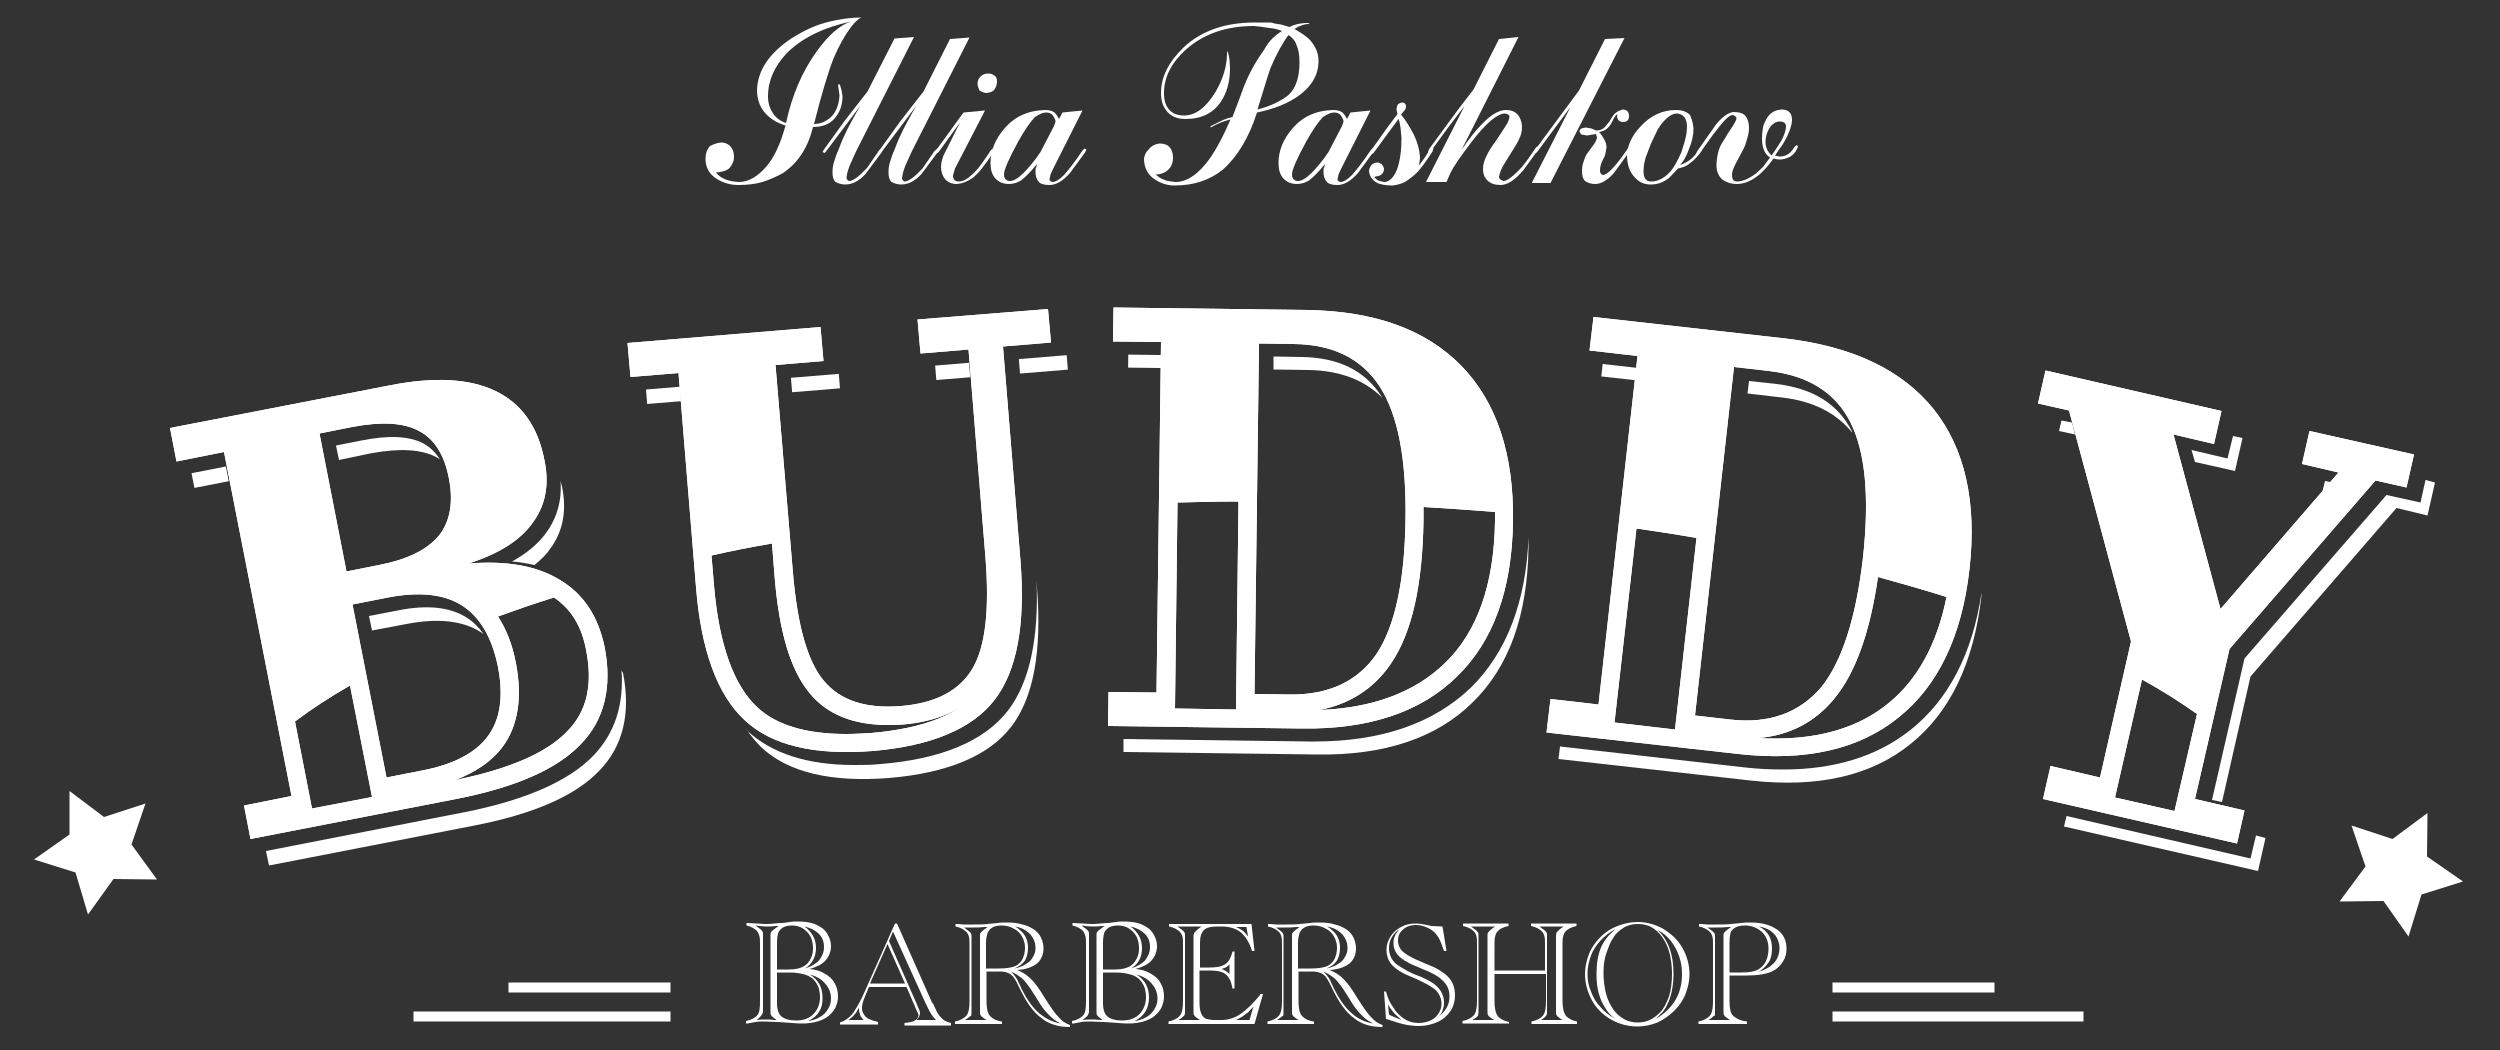 <?xml version="1.0" encoding="utf-8"?>
<!-- Generator: Adobe Illustrator 18.1.1, SVG Export Plug-In . SVG Version: 6.00 Build 0)  -->
<svg version="1.1" id="Слой_1" xmlns="http://www.w3.org/2000/svg" xmlns:xlink="http://www.w3.org/1999/xlink" x="0px" y="0px"
	 viewBox="0 0 500 210" enable-background="new 0 0 500 210" xml:space="preserve">
<rect x="0" y="0" width="500" height="210" fill="#333333" stroke="none"/>
<g>
	<g>
		<polygon fill="#FFFFFF" points="481.7,187.3 476.7,180.2 467.9,180.3 473.1,173.3 470.3,165.1 478.5,167.8 485.5,162.6 
			485.4,171.3 492.6,176.3 484.3,178.9 		"/>
		<polygon fill="#FFFFFF" points="17.6,182.9 22.7,175.8 31.4,175.9 26.3,168.9 29.1,160.7 20.8,163.4 13.9,158.2 13.9,166.9 
			6.8,171.9 15.1,174.5 		"/>
	</g>
	<g>
		<path fill="#FFFFFF" d="M149.5,204.7l-0.3,0v-0.5c1-0.2,1.8-0.6,2.3-1.2c0.4-0.5,0.5-1.4,0.5-2.8v-11c0-0.9,0-1.5-0.1-1.9
			c-0.1-0.4-0.3-0.8-0.5-1.1c-0.5-0.5-1.2-0.9-2.1-1.1v-0.5l0.2,0l1.8,0.1c0.6,0,1.2,0.1,1.8,0.1c0.4,0,1,0,1.8-0.1
			c0.9-0.1,1.4-0.1,1.6-0.1l1.5-0.2c0.5-0.1,1.1-0.1,1.6-0.1c1,0,1.9,0.1,2.7,0.3c0.8,0.2,1.5,0.6,2.1,1c0.6,0.4,1,1,1.3,1.6
			c0.3,0.6,0.5,1.3,0.5,2c0,1.1-0.4,2.1-1.1,2.9c-0.7,0.8-1.8,1.3-3.2,1.7c1.2,0.1,2.2,0.4,3,0.9c0.9,0.5,1.6,1.1,2,1.9
			c0.5,0.8,0.7,1.7,0.7,2.7c0,0.8-0.2,1.5-0.5,2.2c-0.3,0.6-0.8,1.2-1.4,1.7c-0.6,0.5-1.3,0.8-2.2,1.1c-0.8,0.2-1.8,0.4-2.8,0.4
			c-0.5,0-1.3,0-2.3-0.1c-1.4-0.1-2.5-0.2-3-0.2c-1,0-1.8-0.1-2.4-0.1c-0.7,0-1.3,0-1.9,0.1L149.5,204.7z M151.8,203.6l-0.5,0.4
			c0.7-0.1,1.4-0.1,1.9-0.1c0.4,0,1,0,1.8,0.1l0.3,0l-0.5-0.4c-0.3-0.2-0.5-0.4-0.6-0.6c-0.1-0.1-0.1-0.4-0.1-0.7v-0.5v-0.2
			c0,0,0,0,0-0.1v-13.7c0,0,0-0.1,0-0.1v-0.2v-0.5c0-0.2,0-0.4,0.1-0.5c0-0.1,0.1-0.2,0.2-0.3c0.1-0.1,0.2-0.2,0.5-0.4l0.8-0.6
			l-0.5,0c-0.7,0.1-1.3,0.1-2,0.1c-0.6,0-1.3-0.1-2.1-0.2l0.8,0.6c0.3,0.2,0.5,0.4,0.6,0.6c0.1,0.1,0.1,0.4,0.1,0.7v0.5v0.2v13.7
			v0.2v0.5c0,0.3,0,0.5-0.1,0.6C152.3,203.1,152.1,203.3,151.8,203.6z M155.4,188.6v5.3h2.4c1.4,0,2.5-0.3,3.2-0.8
			c0.5-0.3,0.9-0.9,1.2-1.5c0.3-0.6,0.4-1.3,0.4-2c0-0.9-0.2-1.6-0.5-2.3c-0.4-0.7-0.9-1.2-1.5-1.6c-0.6-0.4-1.4-0.6-2.2-0.6
			c-0.6,0-1.2,0.1-1.6,0.3c-0.5,0.2-0.8,0.6-1.1,1C155.5,187,155.4,187.7,155.4,188.6z M157.9,194.5h-2.5v6.1c0,1.3,0.3,2.2,0.9,2.7
			c0.6,0.5,1.6,0.8,2.9,0.8c1.6,0,2.8-0.5,3.6-1.4c0.8-0.9,1.2-2,1.2-3.3c0-0.6-0.1-1.1-0.2-1.6c-0.1-0.5-0.4-0.9-0.6-1.3
			c-0.3-0.4-0.6-0.8-1-1c-0.4-0.3-0.9-0.5-1.3-0.6C160.2,194.7,159.2,194.5,157.9,194.5z M161,193.7c1.2-0.4,2.1-0.9,2.8-1.6
			c0.6-0.8,1-1.6,1-2.7c0-1-0.3-1.9-1-2.6c-0.7-0.7-1.6-1.2-2.9-1.5c1.5,1.1,2.3,2.5,2.3,4.3C163.2,191.4,162.4,192.8,161,193.7z
			 M161.6,204.2c0.9-0.1,1.7-0.4,2.4-0.8c0.7-0.4,1.2-0.9,1.6-1.6c0.4-0.6,0.6-1.3,0.6-2.1c0-1.1-0.4-2.1-1.1-2.9
			c-0.7-0.9-1.7-1.5-3.1-1.9c1.7,1.1,2.5,2.6,2.5,4.6C164.6,201.7,163.6,203.3,161.6,204.2z"/>
		<path fill="#FFFFFF" d="M182.9,201.1l-1.6-3.7h-7.5l-0.8,1.9c-0.4,0.9-0.6,1.7-0.6,2.3c0,0.5,0.1,0.9,0.4,1.3
			c0.2,0.4,0.6,0.7,1,0.9c0.4,0.2,1,0.4,1.8,0.6v0.5h-7.6v-0.4c0.9-0.3,1.7-0.8,2.4-1.6c0.6-0.8,1.3-2,2.1-3.6l6.5-14.6h0.4l7,15.8
			c0,0,0.1,0.1,0.1,0.1c0,0.1,0.1,0.1,0.1,0.1c0,0,0,0.1,0.1,0.2l0.6,1.3c0.3,0.7,0.8,1.2,1.2,1.6c0.4,0.4,1,0.6,1.7,0.8v0.5h-9.3
			v-0.5c0.8-0.1,1.4-0.2,1.7-0.3c0.7-0.3,1.1-0.7,1.1-1.4C183.4,202.3,183.2,201.8,182.9,201.1z M169.7,204h3
			c-0.3-0.4-0.6-0.7-0.7-1.1c-0.1-0.3-0.2-0.7-0.2-1c0-0.2,0-0.3,0-0.4c-0.3,0.6-0.6,1.1-0.9,1.4C170.6,203.3,170.2,203.6,169.7,204
			z M174,196.7h7l-3.5-7.9L174,196.7z M178.6,186.3l-0.8,1.9l5.6,12.7l0.1,0.3c0.3,0.6,0.5,1.1,0.5,1.4c0,0.4-0.2,0.9-0.7,1.4h3.9
			c-0.4-0.4-0.8-0.9-1.1-1.4c-0.3-0.6-0.7-1.3-1.1-2.2L178.6,186.3z"/>
		<path fill="#FFFFFF" d="M199.8,194.3h-2.5v6c0,0.8,0.1,1.4,0.2,1.9c0.1,0.4,0.3,0.8,0.6,1.1c0.5,0.5,1.3,0.9,2.3,1v0.5H191v-0.5
			c1-0.2,1.8-0.6,2.3-1.2c0.4-0.5,0.6-1.4,0.6-2.8v-11c0-0.9,0-1.5-0.1-1.9c-0.1-0.4-0.3-0.8-0.5-1c-0.5-0.5-1.2-0.9-2.2-1.1v-0.5
			c0.1,0,0.2,0,0.4,0l1.3,0.1c0.5,0,1.1,0,1.8,0c1.1,0,2.1,0,2.9-0.1l2-0.2c0.6-0.1,1.3-0.1,1.9-0.1c1.1,0,2.2,0.1,3.1,0.4
			c0.9,0.2,1.7,0.6,2.3,1c0.6,0.4,1.1,1,1.4,1.6c0.3,0.7,0.5,1.4,0.5,2.1c0,1.3-0.4,2.3-1.3,3.1c-0.9,0.7-2.2,1.2-4,1.3
			c1.1,0.4,2,1,2.8,1.8c0.8,0.8,1.7,2,2.7,3.7c1.2,1.9,2.1,3.2,2.8,3.9c0.7,0.8,1.4,1.3,2.3,1.6v0.4c-1,0-1.9-0.1-2.7-0.3
			c-0.8-0.2-1.5-0.5-2.2-0.9c-0.9-0.6-1.8-1.3-2.6-2.3c-0.8-1-1.5-2.1-2.1-3.3l-0.8-1.6c-0.3-0.7-0.7-1.3-1-1.7
			c-0.3-0.3-0.6-0.6-1-0.7C201,194.3,200.4,194.3,199.8,194.3z M193.6,203.6L193,204h4.3l-0.6-0.4c-0.3-0.2-0.5-0.4-0.6-0.6
			c-0.1-0.1-0.1-0.4-0.1-0.7V202c0,0,0-0.1,0-0.2v-0.2v-13.7v-0.2c0-0.1,0-0.1,0-0.2v-0.3c0-0.3,0-0.5,0.1-0.6
			c0.1-0.1,0.2-0.3,0.5-0.5l0.1-0.1l0.8-0.6l-0.5,0c-0.9,0.1-1.7,0.1-2.4,0.1c-0.4,0-1,0-1.8,0l0.8,0.6c0.3,0.2,0.5,0.4,0.6,0.6
			c0.1,0.2,0.1,0.4,0.1,0.7c0,0.1,0,0.3,0,0.5v0.2v13.7v0.2c0,0.2,0,0.4,0,0.5c0,0.3,0,0.5-0.1,0.7
			C194.2,203.1,194,203.3,193.6,203.6z M197.2,188.6v5.1h2.6c1.5,0,2.6-0.2,3.3-0.5c0.6-0.3,1.1-0.8,1.4-1.4
			c0.3-0.6,0.5-1.4,0.5-2.2c0-0.9-0.2-1.6-0.6-2.3c-0.4-0.7-0.9-1.2-1.7-1.6c-0.7-0.4-1.5-0.6-2.4-0.6c-1.3,0-2.2,0.4-2.7,1.3
			C197.4,186.9,197.2,187.6,197.2,188.6z M212.1,204.7c-0.5-0.3-0.9-0.5-1.3-0.8c-0.4-0.3-0.7-0.6-1.1-1c-0.5-0.5-0.9-1-1.2-1.4
			c-0.3-0.4-0.8-1.2-1.4-2.2c-0.7-1.1-1.2-1.9-1.7-2.5c-0.5-0.7-1-1.2-1.5-1.5c-0.5-0.4-1.1-0.7-1.7-1c0.4,0.4,0.7,0.8,1,1.2
			c0.2,0.3,0.4,0.7,0.7,1.4c0.1,0.1,0.1,0.2,0.2,0.4c0.1,0.1,0.1,0.2,0.1,0.2c0,0.1,0.1,0.3,0.3,0.6c1,2,2.2,3.6,3.4,4.6
			C209.1,203.7,210.5,204.4,212.1,204.7z M202.9,193.7c0.7-0.1,1.3-0.4,1.8-0.6c0.5-0.3,1-0.6,1.3-0.9c0.4-0.4,0.6-0.8,0.8-1.2
			c0.2-0.4,0.3-0.9,0.3-1.4c0-1.1-0.4-2-1.1-2.8c-0.8-0.8-1.8-1.3-3-1.5c0.6,0.3,1,0.7,1.4,1.1c0.4,0.4,0.7,0.9,0.9,1.4
			c0.2,0.6,0.3,1.1,0.3,1.7c0,1.1-0.2,1.9-0.6,2.6C204.5,192.8,203.8,193.3,202.9,193.7z"/>
		<path fill="#FFFFFF" d="M214.7,204.7l-0.3,0v-0.5c1-0.2,1.8-0.6,2.3-1.2c0.4-0.5,0.5-1.4,0.5-2.8v-11c0-0.9,0-1.5-0.1-1.9
			c-0.1-0.4-0.3-0.8-0.5-1.1c-0.5-0.5-1.2-0.9-2.1-1.1v-0.5l0.2,0l1.8,0.1c0.6,0,1.2,0.1,1.8,0.1c0.4,0,1,0,1.8-0.1
			c0.9-0.1,1.4-0.1,1.6-0.1l1.5-0.2c0.5-0.1,1.1-0.1,1.6-0.1c1,0,1.9,0.1,2.7,0.3c0.8,0.2,1.5,0.6,2.1,1c0.6,0.4,1,1,1.3,1.6
			c0.3,0.6,0.5,1.3,0.5,2c0,1.1-0.4,2.1-1.1,2.9c-0.7,0.8-1.8,1.3-3.2,1.7c1.2,0.1,2.2,0.4,3,0.9c0.9,0.5,1.6,1.1,2,1.9
			c0.5,0.8,0.7,1.7,0.7,2.7c0,0.8-0.2,1.5-0.5,2.2c-0.3,0.6-0.8,1.2-1.4,1.7c-0.6,0.5-1.3,0.8-2.2,1.1c-0.8,0.2-1.8,0.4-2.8,0.4
			c-0.5,0-1.3,0-2.3-0.1c-1.4-0.1-2.5-0.2-3-0.2c-1,0-1.8-0.1-2.4-0.1c-0.7,0-1.3,0-1.9,0.1L214.7,204.7z M217,203.6l-0.5,0.4
			c0.7-0.1,1.4-0.1,1.9-0.1c0.4,0,1,0,1.8,0.1l0.3,0l-0.5-0.4c-0.3-0.2-0.5-0.4-0.6-0.6c-0.1-0.1-0.1-0.4-0.1-0.7v-0.5v-0.2
			c0,0,0,0,0-0.1v-13.7c0,0,0-0.1,0-0.1v-0.2v-0.5c0-0.2,0-0.4,0.1-0.5c0-0.1,0.1-0.2,0.2-0.3c0.1-0.1,0.2-0.2,0.5-0.4l0.8-0.6
			l-0.5,0c-0.7,0.1-1.3,0.1-2,0.1c-0.6,0-1.3-0.1-2.1-0.2l0.8,0.6c0.3,0.2,0.5,0.4,0.6,0.6c0.1,0.1,0.1,0.4,0.1,0.7v0.5v0.2v13.7
			v0.2v0.5c0,0.3,0,0.5-0.1,0.6C217.6,203.1,217.4,203.3,217,203.6z M220.6,188.6v5.3h2.4c1.4,0,2.5-0.3,3.2-0.8
			c0.5-0.3,0.9-0.9,1.2-1.5c0.3-0.6,0.4-1.3,0.4-2c0-0.9-0.2-1.6-0.5-2.3c-0.4-0.7-0.9-1.2-1.5-1.6c-0.6-0.4-1.4-0.6-2.2-0.6
			c-0.6,0-1.2,0.1-1.6,0.3c-0.5,0.2-0.8,0.6-1.1,1C220.7,187,220.6,187.7,220.6,188.6z M223.1,194.5h-2.5v6.1c0,1.3,0.3,2.2,0.9,2.7
			c0.6,0.5,1.6,0.8,2.9,0.8c1.6,0,2.8-0.5,3.6-1.4c0.8-0.9,1.2-2,1.2-3.3c0-0.6-0.1-1.1-0.2-1.6c-0.1-0.5-0.4-0.9-0.6-1.3
			c-0.3-0.4-0.6-0.8-1-1c-0.4-0.3-0.9-0.5-1.3-0.6C225.4,194.7,224.4,194.5,223.1,194.5z M226.2,193.7c1.2-0.4,2.1-0.9,2.8-1.6
			c0.6-0.8,1-1.6,1-2.7c0-1-0.3-1.9-1-2.6c-0.7-0.7-1.6-1.2-2.9-1.5c1.5,1.1,2.3,2.5,2.3,4.3C228.4,191.4,227.7,192.8,226.2,193.7z
			 M226.9,204.2c0.9-0.1,1.7-0.4,2.4-0.8c0.7-0.4,1.2-0.9,1.6-1.6c0.4-0.6,0.6-1.3,0.6-2.1c0-1.1-0.4-2.1-1.1-2.9
			c-0.7-0.9-1.7-1.5-3.1-1.9c1.7,1.1,2.5,2.6,2.5,4.6C229.8,201.7,228.8,203.3,226.9,204.2z"/>
		<path fill="#FFFFFF" d="M233.7,184.8h16.6l0.6,5.4h-0.5c-0.5-1.7-1.3-2.9-2.2-3.7c-1-0.8-2.3-1.2-3.9-1.2h-0.8
			c-1.3,0-2.2,0.2-2.7,0.7c-0.5,0.5-0.8,1.3-0.8,2.5v5h1.9c1.5,0,2.5-0.2,3.2-0.7c0.7-0.5,1.1-1.3,1.4-2.5h0.4v7.4h-0.4
			c-0.2-1-0.4-1.7-0.8-2.2c-0.3-0.5-0.8-0.9-1.4-1.1c-0.6-0.2-1.4-0.3-2.4-0.3h-2v6.3c0,1,0.1,1.7,0.3,2.2c0.2,0.5,0.5,0.9,0.9,1.1
			c0.5,0.2,1.1,0.3,1.9,0.3h1.3c1.3,0,2.6-0.4,3.8-1.2c1.3-0.9,2.6-2.2,3.9-3.8l0.1-0.2h0.5l-1.7,6h-17.2v-0.5
			c1-0.2,1.8-0.6,2.3-1.2c0.4-0.5,0.6-1.4,0.6-2.8v-11c0-0.9,0-1.5-0.1-1.9c-0.1-0.4-0.3-0.8-0.5-1c-0.5-0.5-1.2-0.9-2.2-1.1V184.8z
			 M236.3,203.6l-0.6,0.4h4.3l-0.6-0.4c-0.3-0.2-0.5-0.4-0.6-0.6c-0.1-0.1-0.1-0.4-0.1-0.7V202c0,0,0-0.1,0-0.2v-0.2v-13.7v-0.2
			c0-0.1,0-0.1,0-0.2v-0.3c0-0.3,0.1-0.5,0.2-0.7c0.1-0.1,0.3-0.3,0.6-0.6l0.8-0.6h-4.8l0.8,0.6c0.3,0.2,0.5,0.4,0.6,0.6
			c0.1,0.1,0.1,0.4,0.1,0.7c0,0.1,0,0.3,0,0.5v0.2v13.7v0.2c0,0.2,0,0.4,0,0.5c0,0.3,0,0.5-0.1,0.7
			C236.9,203.1,236.7,203.3,236.3,203.6z M245.9,194.8v-1.9c-0.3,0.3-0.5,0.4-0.6,0.5c-0.1,0.1-0.5,0.2-1,0.4
			C244.9,194,245.4,194.3,245.9,194.8z M249.6,187.3l-0.3-1.9h-2.1c0.5,0.2,1,0.5,1.3,0.7C248.8,186.3,249.1,186.7,249.6,187.3z
			 M247.2,204h2.7l0.8-2.7c-0.3,0.4-0.7,0.7-1,1.1c-0.4,0.3-0.8,0.6-1.2,0.9C248,203.6,247.6,203.8,247.2,204z"/>
		<path fill="#FFFFFF" d="M262.2,194.3h-2.5v6c0,0.8,0.1,1.4,0.2,1.9c0.1,0.4,0.3,0.8,0.6,1.1c0.5,0.5,1.3,0.9,2.3,1v0.5h-9.3v-0.5
			c1-0.2,1.8-0.6,2.3-1.2c0.4-0.5,0.6-1.4,0.6-2.8v-11c0-0.9,0-1.5-0.1-1.9c-0.1-0.4-0.3-0.8-0.5-1c-0.5-0.5-1.2-0.9-2.2-1.1v-0.5
			c0.1,0,0.2,0,0.4,0l1.3,0.1c0.5,0,1.1,0,1.8,0c1.1,0,2.1,0,2.9-0.1l2-0.2c0.6-0.1,1.3-0.1,1.9-0.1c1.1,0,2.2,0.1,3.1,0.4
			c0.9,0.2,1.7,0.6,2.3,1c0.6,0.4,1.1,1,1.4,1.6c0.3,0.7,0.5,1.4,0.5,2.1c0,1.3-0.4,2.3-1.3,3.1c-0.9,0.7-2.2,1.2-4,1.3
			c1.1,0.4,2,1,2.8,1.8c0.8,0.8,1.7,2,2.7,3.7c1.2,1.9,2.1,3.2,2.8,3.9c0.7,0.8,1.4,1.3,2.3,1.6v0.4c-1,0-1.9-0.1-2.7-0.3
			c-0.8-0.2-1.5-0.5-2.2-0.9c-0.9-0.6-1.8-1.3-2.6-2.3c-0.8-1-1.5-2.1-2.1-3.3l-0.8-1.6c-0.3-0.7-0.7-1.3-1-1.7
			c-0.3-0.3-0.6-0.6-1-0.7C263.4,194.3,262.9,194.3,262.2,194.3z M256,203.6l-0.6,0.4h4.3l-0.6-0.4c-0.3-0.2-0.5-0.4-0.6-0.6
			c-0.1-0.1-0.1-0.4-0.1-0.7V202c0,0,0-0.1,0-0.2v-0.2v-13.7v-0.2c0-0.1,0-0.1,0-0.2v-0.3c0-0.3,0-0.5,0.1-0.6
			c0.1-0.1,0.2-0.3,0.5-0.5l0.1-0.1l0.8-0.6l-0.5,0c-0.9,0.1-1.7,0.1-2.4,0.1c-0.4,0-1,0-1.8,0l0.8,0.6c0.3,0.2,0.5,0.4,0.6,0.6
			c0.1,0.2,0.1,0.4,0.1,0.7c0,0.1,0,0.3,0,0.5v0.2v13.7v0.2c0,0.2,0,0.4,0,0.5c0,0.3,0,0.5-0.1,0.7
			C256.6,203.1,256.4,203.3,256,203.6z M259.6,188.6v5.1h2.6c1.5,0,2.6-0.2,3.3-0.5c0.6-0.3,1.1-0.8,1.4-1.4
			c0.3-0.6,0.5-1.4,0.5-2.2c0-0.9-0.2-1.6-0.6-2.3c-0.4-0.7-0.9-1.2-1.7-1.6c-0.7-0.4-1.5-0.6-2.4-0.6c-1.3,0-2.2,0.4-2.7,1.3
			C259.8,186.9,259.6,187.6,259.6,188.6z M274.6,204.7c-0.5-0.3-0.9-0.5-1.3-0.8c-0.4-0.3-0.7-0.6-1.1-1c-0.5-0.5-0.9-1-1.2-1.4
			c-0.3-0.4-0.8-1.2-1.4-2.2c-0.7-1.1-1.2-1.9-1.7-2.5c-0.5-0.7-1-1.2-1.5-1.5c-0.5-0.4-1.1-0.7-1.7-1c0.4,0.4,0.7,0.8,1,1.2
			c0.2,0.3,0.4,0.7,0.7,1.4c0.1,0.1,0.1,0.2,0.2,0.4c0.1,0.1,0.1,0.2,0.1,0.2c0,0.1,0.1,0.3,0.3,0.6c1,2,2.2,3.6,3.4,4.6
			C271.5,203.7,272.9,204.4,274.6,204.7z M265.3,193.7c0.7-0.1,1.3-0.4,1.8-0.6c0.5-0.3,1-0.6,1.3-0.9c0.4-0.4,0.6-0.8,0.8-1.2
			c0.2-0.4,0.3-0.9,0.3-1.4c0-1.1-0.4-2-1.1-2.8c-0.8-0.8-1.8-1.3-3-1.5c0.6,0.3,1,0.7,1.4,1.1c0.4,0.4,0.7,0.9,0.9,1.4
			c0.2,0.6,0.3,1.1,0.3,1.7c0,1.1-0.2,1.9-0.6,2.6C266.9,192.8,266.3,193.3,265.3,193.7z"/>
		<path fill="#FFFFFF" d="M288.4,185.3h0.1l0.8,4.9h-0.5c-0.3-0.8-0.5-1.5-0.8-2.1c-0.2-0.5-0.5-0.9-0.8-1.3c-0.5-0.6-1.1-1-1.8-1.3
			c-0.7-0.3-1.4-0.5-2.2-0.5c-1.1,0-1.9,0.3-2.6,0.9c-0.7,0.6-1,1.3-1,2.2c0,1,0.4,1.8,1.3,2.5c0.4,0.3,0.9,0.6,1.5,0.9
			c0.5,0.3,1.3,0.6,2.4,1.1c0.9,0.4,1.5,0.6,1.9,0.8c0.5,0.2,0.9,0.5,1.3,0.7c0.3,0.2,0.6,0.4,1,0.7c1.4,1.1,2,2.5,2,4.3
			c0,1.1-0.3,2.2-0.9,3.1c-0.6,0.9-1.5,1.7-2.6,2.2c-1.1,0.5-2.4,0.8-3.7,0.8c-0.9,0-2-0.1-3.3-0.4c-0.8-0.2-1.7-0.5-2.9-0.9
			l-0.4-0.1l-0.4-5.5h0.4c0.2,0.6,0.3,1.1,0.5,1.5c0.2,0.4,0.4,0.9,0.7,1.3c0.3,0.4,0.5,0.8,0.8,1.2c1.3,1.5,2.7,2.3,4.5,2.3
			c0.9,0,1.7-0.2,2.4-0.5c0.7-0.3,1.2-0.8,1.6-1.4c0.4-0.6,0.6-1.2,0.6-2c0-0.7-0.2-1.3-0.5-1.8c-0.3-0.6-0.8-1.1-1.5-1.5
			c-0.7-0.5-1.6-0.9-2.8-1.5c-1.7-0.7-2.8-1.2-3.1-1.4c-0.7-0.4-1.3-0.8-1.8-1.3c-0.5-0.5-0.8-1-1-1.5c-0.2-0.6-0.3-1.1-0.3-1.8
			c0-1,0.3-1.8,0.8-2.6c0.5-0.8,1.2-1.4,2.1-1.9c0.9-0.5,1.9-0.7,2.9-0.7c0.7,0,1.4,0.1,2.3,0.3l0.9,0.2
			C287,185.2,287.7,185.3,288.4,185.3z M277.6,200.9l0.2,2c0.7,0.4,1.5,0.7,2.5,1.1c-0.6-0.5-1.1-1-1.5-1.4
			C278.4,202.1,278,201.6,277.6,200.9z M287.5,203.5c1.6-1.2,2.4-2.5,2.4-4.2c0-0.6-0.1-1.3-0.4-1.9c-0.3-0.6-0.7-1.1-1.2-1.5
			c-0.7-0.7-2-1.4-3.8-2.1c-1.4-0.6-2.4-1-2.9-1.3c-0.4-0.2-0.9-0.5-1.4-0.9c-1-0.8-1.5-1.8-1.5-2.9c0-0.3,0-0.7,0.1-1
			c0.1-0.3,0.2-0.6,0.3-0.8c0.2-0.3,0.4-0.6,0.8-1.1c-1.4,1-2.1,2.3-2.1,3.8c0,1.4,0.6,2.6,1.7,3.4c0.6,0.4,1.3,0.8,2,1.2
			c0.1,0.1,0.3,0.1,0.6,0.3c0.2,0.1,0.8,0.4,1.7,0.7c1.7,0.7,2.9,1.4,3.5,2c1,0.9,1.5,2.1,1.5,3.3c0,0.6-0.1,1.2-0.3,1.6
			C288.4,202.6,288,203.1,287.5,203.5z"/>
		<path fill="#FFFFFF" d="M301.6,204.7h-9.1v-0.5c1-0.2,1.8-0.6,2.3-1.2c0.4-0.5,0.6-1.4,0.6-2.8v-11c0-0.9,0-1.5-0.1-1.9
			c-0.1-0.4-0.3-0.8-0.5-1c-0.5-0.5-1.2-0.9-2.2-1.1v-0.5h9.1v0.5c-1.1,0.2-1.8,0.6-2.3,1.2c-0.2,0.3-0.3,0.6-0.4,1
			c-0.1,0.4-0.1,1-0.1,1.8v4.9H309v-4.9c0-0.9,0-1.5-0.1-1.9c-0.1-0.4-0.3-0.8-0.5-1c-0.5-0.5-1.2-0.9-2.2-1.1v-0.5h9.1v0.5
			c-1,0.2-1.8,0.6-2.3,1.2c-0.2,0.3-0.3,0.6-0.4,1c-0.1,0.4-0.1,1-0.1,1.8v11c0,0.8,0.1,1.4,0.2,1.9c0.1,0.4,0.3,0.8,0.5,1.1
			c0.5,0.5,1.2,0.9,2.2,1.1v0.5h-9.1v-0.5c1-0.2,1.8-0.6,2.3-1.2c0.4-0.5,0.6-1.4,0.6-2.8v-5.5h-10.3v5.5c0,0.8,0.1,1.4,0.2,1.9
			c0.1,0.4,0.3,0.8,0.5,1.1c0.5,0.5,1.2,0.9,2.2,1.1V204.7z M295.1,203.6l-0.6,0.4h4.3l-0.6-0.4c-0.3-0.2-0.5-0.4-0.6-0.6
			c-0.1-0.1-0.1-0.4-0.1-0.7V202c0,0,0-0.1,0-0.2v-0.2v-13.7v-0.2c0-0.1,0-0.1,0-0.2v-0.3c0-0.3,0-0.5,0.1-0.7
			c0.1-0.1,0.3-0.3,0.6-0.6l0.8-0.6h-4.8l0.8,0.6c0.3,0.2,0.5,0.4,0.6,0.6c0.1,0.1,0.1,0.4,0.1,0.7c0,0.1,0,0.3,0,0.5v0.2v13.7v0.2
			c0,0.2,0,0.4,0,0.5c0,0.3,0,0.5-0.1,0.7C295.7,203.1,295.5,203.3,295.1,203.6z M308.8,203.6l-0.6,0.4h4.3l-0.6-0.4
			c-0.3-0.2-0.5-0.4-0.6-0.6c-0.1-0.1-0.1-0.4-0.1-0.7c0-0.3,0-0.5,0-0.5v-0.2v-13.7v-0.2c0,0,0-0.2,0-0.5c0-0.3,0.1-0.5,0.1-0.7
			c0.1-0.1,0.3-0.3,0.6-0.6l0.8-0.6h-4.8l0.8,0.6c0.3,0.2,0.5,0.4,0.6,0.6c0.1,0.1,0.1,0.4,0.1,0.7c0,0.1,0,0.3,0,0.5v0.2v13.7v0.2
			c0,0.2,0,0.4,0,0.5c0,0.3,0,0.5-0.1,0.7C309.3,203.1,309.1,203.3,308.8,203.6z"/>
		<path fill="#FFFFFF" d="M317,194.8c0-1.4,0.3-2.7,0.8-4c0.5-1.3,1.3-2.4,2.3-3.4c1-1,2.1-1.7,3.4-2.2c1.3-0.5,2.6-0.8,4-0.8
			c1.9,0,3.6,0.5,5.2,1.4c1.6,1,2.9,2.2,3.8,3.8c0.9,1.6,1.4,3.4,1.4,5.2c0,1.4-0.3,2.7-0.8,4c-0.5,1.3-1.3,2.4-2.3,3.4
			c-1,1-2.1,1.7-3.3,2.3c-1.3,0.5-2.6,0.8-4,0.8c-1.9,0-3.7-0.5-5.3-1.4c-1.6-0.9-2.9-2.2-3.8-3.8C317.5,198.4,317,196.7,317,194.8z
			 M323.1,203.8c-0.9-0.6-1.6-1.4-2.1-2.3c-0.6-0.9-1-1.9-1.3-3c-0.3-1.2-0.4-2.4-0.4-3.8c0-2,0.3-3.8,0.9-5.2
			c0.6-1.4,1.6-2.6,2.9-3.7c-1.2,0.6-2.1,1.4-3,2.3c-0.8,0.9-1.5,1.9-1.9,3c-0.4,1.1-0.7,2.3-0.7,3.6c0,1.3,0.2,2.5,0.7,3.6
			c0.4,1.1,1,2.2,1.9,3.1C320.9,202.4,321.9,203.1,323.1,203.8z M320.7,194.7c0,1.4,0.2,2.8,0.5,4c0.3,1.2,0.8,2.2,1.4,3.1
			c0.6,0.9,1.3,1.5,2.2,2c0.8,0.5,1.8,0.7,2.8,0.7c1.7,0,3.1-0.7,4.4-2c0.8-0.8,1.3-1.9,1.8-3.2c0.4-1.3,0.6-2.9,0.6-4.6
			c0-1.5-0.2-2.8-0.5-4.1c-0.3-1.2-0.8-2.2-1.4-3.1c-0.6-0.9-1.3-1.5-2.1-2c-0.8-0.5-1.8-0.7-2.8-0.7c-1,0-2,0.2-2.8,0.7
			c-0.8,0.5-1.6,1.1-2.1,2c-0.6,0.8-1,1.9-1.4,3.1C320.8,191.9,320.7,193.2,320.7,194.7z M331.1,203.8c3.6-2.1,5.3-5.1,5.3-9
			c0-1.3-0.2-2.5-0.6-3.6c-0.4-1.1-0.9-2.1-1.7-3.1c-0.7-0.9-1.6-1.6-2.6-2.1c2.1,1.9,3.2,4.8,3.2,8.7c0,1.2-0.1,2.3-0.3,3.3
			c-0.2,1.1-0.5,2-0.9,2.8c-0.2,0.5-0.4,0.8-0.6,1.1c-0.2,0.3-0.5,0.7-0.8,0.9C331.9,203.1,331.5,203.4,331.1,203.8z"/>
		<path fill="#FFFFFF" d="M348.6,195.1h-2.7v5.2c0,0.9,0.1,1.5,0.2,1.9c0.1,0.4,0.3,0.8,0.7,1.1c0.6,0.5,1.5,0.9,2.6,1v0.5h-9.7
			v-0.5c1-0.2,1.8-0.6,2.3-1.2c0.4-0.5,0.6-1.4,0.6-2.8v-11c0-0.9,0-1.5-0.1-1.9c-0.1-0.4-0.3-0.8-0.5-1c-0.5-0.5-1.2-0.9-2.2-1.1
			v-0.5c0.1,0,0.2,0,0.4,0l1.3,0.1c0.5,0,1.1,0,1.8,0c1.1,0,2.1,0,2.9-0.1l2-0.2c0.7-0.1,1.3-0.1,1.9-0.1c2.3,0,4,0.5,5.3,1.4
			c1.3,0.9,1.9,2.2,1.9,3.8c0,1-0.2,1.8-0.7,2.6c-0.5,0.8-1.1,1.4-2,1.9c-1.2,0.6-3,0.9-5.3,0.9H348.6z M342.3,203.6l-0.6,0.4h4.3
			l-0.6-0.4c-0.3-0.2-0.5-0.4-0.6-0.6c-0.1-0.1-0.1-0.4-0.1-0.7V202c0,0,0-0.1,0-0.2v-0.2v-13.7v-0.2c0-0.1,0-0.1,0-0.2v-0.3
			c0-0.3,0-0.5,0.1-0.6c0.1-0.1,0.2-0.3,0.5-0.5l0.1-0.1l0.8-0.6l-0.5,0c-0.9,0.1-1.7,0.1-2.4,0.1c-0.4,0-1,0-1.8,0l0.8,0.6
			c0.3,0.2,0.5,0.4,0.6,0.6c0.1,0.2,0.1,0.4,0.1,0.7c0,0.1,0,0.3,0,0.5v0.2v13.7v0.2c0,0.2,0,0.4,0,0.5c0,0.3,0,0.5-0.1,0.7
			C342.8,203.1,342.6,203.3,342.3,203.6z M345.9,188.6v5.9h2.4c1.6,0,2.7-0.2,3.5-0.7c0.6-0.4,1.1-0.9,1.4-1.6
			c0.3-0.7,0.5-1.5,0.5-2.4c0-1.4-0.4-2.5-1.3-3.4c-0.9-0.8-2-1.3-3.4-1.3c-0.7,0-1.3,0.1-1.7,0.3c-0.5,0.2-0.8,0.5-1.1,0.9
			C346,186.9,345.9,187.6,345.9,188.6z M351.6,194.4c1.4-0.4,2.4-1,3.2-1.8c0.7-0.8,1.1-1.8,1.1-3c0-0.7-0.2-1.4-0.5-2
			c-0.3-0.6-0.8-1.1-1.4-1.5c-0.7-0.4-1.4-0.7-2.2-0.8c1.8,0.9,2.6,2.4,2.6,4.4c0,1.1-0.2,2.1-0.7,2.8S352.5,194,351.6,194.4z"/>
	</g>
	<rect x="101.7" y="196.5" fill="#FFFFFF" width="32.4" height="2"/>
	<rect x="82.7" y="202.3" fill="#FFFFFF" width="51.4" height="2"/>
	<g>
		<path fill="#FFFFFF" d="M144.2,28.5c0.7,0,1.3,0.2,1.8,0.7c0.5,0.5,0.8,1.2,0.8,2.1c0,0.9-0.3,1.6-0.9,2.3
			c-0.5,0.5-1.4,0.8-2.7,0.9c0.9,1.2,2.5,1.8,4.6,1.9c1.8,0,3.6-1,5.3-2.9c1.7-1.9,3-4.7,4-8.4c-1.6-0.5-2.8-1.2-3.8-2.2
			c-1.2-1.2-1.8-2.7-1.9-4.6c0-4,2.3-7.6,7-10.7c1.5-0.9,2.9-1.7,4.4-2.3c1.5-0.6,3-1,4.6-1.3c1.6-0.3,3.2-0.5,4.9-0.5
			c-0.6,0.2-1.3,0.9-2.1,1.9c-1.2,1.6-2.4,3.7-3.5,6.3c-1.1,2.8-2.4,7.2-3.9,13.1c1.3,0,2.5-0.5,3.6-1.6c0.9-1,1.4-2.4,1.5-4.1
			l-0.2-1.5l-0.1-0.4l0.1-0.3l0.1-0.1L168,17l0.3,1l0.2,1.2c0,1.6-0.4,2.9-1.2,4c-1,1.5-2.6,2.2-4.7,2.2c-1,4.1-3,7.2-6,9.2
			c-1.2,0.7-2.6,1.3-4.1,1.8c-1.4,0.4-3,0.6-4.8,0.6c-1.6,0-3-0.4-4.3-1.2c-1.5-0.9-2.3-2.3-2.3-4c0-1.1,0.3-1.9,0.9-2.6
			C142.6,28.9,143.3,28.6,144.2,28.5z M153.6,19.3c0,1.4,0.4,2.6,1.3,3.8c0.6,0.7,1.4,1.2,2.3,1.5c1.2-5.5,3.2-10.3,6.2-14.4
			c2.3-3.2,4.6-5.2,6.8-5.9c-5.5,1.2-9.9,3.3-13,6.5C154.9,13.3,153.6,16.1,153.6,19.3z"/>
		<path fill="#FFFFFF" d="M176.3,29.7l0.2,0.3l-0.2,0.5l-3.2,4.3c-1.3,1.4-2.6,2.1-4.1,2.1c-0.7,0-1.3-0.2-1.9-0.5
			c-0.4-0.4-0.6-1-0.6-1.9c0-0.8,0.1-1.5,0.3-2.1c0.2-0.7,0.5-1.6,1-2.7c0.5-1.4,1.1-2.7,1.7-3.9c0.6-1.1,1.4-2.7,2.6-4.7l-6.9,9.2
			l-0.3,0.3l-0.4-0.2l0.3-0.5l4.1-5.7l4.6-5.9l5.4-10.6l3.9-0.3l-11.6,22.9l-1.3,2.9l-0.4,1.2l-0.2,1.1c0,0.3,0.2,0.6,0.5,0.7
			c0.8,0,2-0.9,3.6-2.6l2.4-3.5L176.3,29.7z"/>
		<path fill="#FFFFFF" d="M187.5,29.7l0.2,0.3l-0.2,0.5l-3.2,4.3c-1.3,1.4-2.6,2.1-4.1,2.1c-0.7,0-1.3-0.2-1.9-0.5
			c-0.4-0.4-0.6-1-0.6-1.9c0-0.8,0.1-1.5,0.3-2.1c0.2-0.7,0.5-1.6,1-2.7c0.5-1.4,1.1-2.7,1.7-3.9c0.6-1.1,1.4-2.7,2.6-4.7l-6.9,9.2
			l-0.3,0.3l-0.4-0.2l0.3-0.5l4.1-5.7l4.6-5.9L190,7.8l3.9-0.3l-11.6,22.9l-1.3,2.9l-0.4,1.2l-0.2,1.1c0,0.3,0.2,0.6,0.5,0.7
			c0.8,0,2-0.9,3.6-2.6l2.4-3.5L187.5,29.7z"/>
		<path fill="#FFFFFF" d="M197,22.1l-6,11.6l-0.4,1.4c0,0.8,0.4,1.2,1.2,1.2c1.1,0,2.3-0.9,3.8-2.6c0.4-0.5,1.3-1.7,2.6-3.7l0.4-0.3
			l0.2-0.1l0.2,0.2l-0.2,0.5c-1.8,2.7-3.2,4.5-4.3,5.3c-1,0.7-2,1.1-3.1,1.2c-1,0-1.8-0.3-2.4-1c-0.5-0.6-0.8-1.5-0.8-2.4
			c0-0.7,0.2-1.5,0.5-2.3l3.3-6.6l-4.2,5.8l-0.3,0.3l-0.3-0.2l0.2-0.6l5.3-7.3L197,22.1z M199.4,16.4c0,0.5-0.2,1-0.5,1.5
			c-0.3,0.4-0.8,0.6-1.6,0.7c-0.4,0-0.9-0.2-1.4-0.5c-0.1-0.2-0.3-0.6-0.4-1.3c0-0.6,0.2-1.1,0.6-1.5c0.4-0.4,0.9-0.6,1.6-0.6
			c0.5,0,0.9,0.2,1.3,0.5C199.3,15.4,199.4,15.8,199.4,16.4z"/>
		<path fill="#FFFFFF" d="M216.5,30.1l0.4-0.4l0.4,0.2l-0.3,0.6l-3,4.1c-1.4,1.6-2.8,2.4-4.1,2.4c-1.1,0-1.8-0.2-2.2-0.7
			c-0.4-0.5-0.6-1.1-0.6-1.9c0-0.4,0-0.7,0.1-0.8l0.2-0.8c-1.2,1.5-2.3,2.6-3.2,3.3c-0.7,0.4-1.5,0.7-2.4,0.7
			c-1.2,0-2.1-0.4-2.8-1.2c-0.6-0.7-0.9-1.7-0.9-3c0-2.4,0.9-4.7,2.7-6.8c2.1-2.5,4.8-3.7,8.2-3.8c0.9,0,1.5,0.2,1.9,0.5
			c0.3,0.3,0.6,0.7,0.9,1.3l0.7-1.3l4-0.4l-5.9,11.7l-0.5,1.1l-0.2,1c0,0.2,0.2,0.4,0.6,0.5c0.6,0,1.4-0.5,2.3-1.4
			C213.6,34.1,214.9,32.5,216.5,30.1z M203.7,28.2c-1.9,3.5-2.9,5.7-2.9,6.7c0,0.8,0.4,1.3,1.2,1.3c0.7,0,1.6-0.5,2.7-1.6
			c1-1,2.2-2.4,3.4-4.2l2.7-5.2l0.3-0.9c0-0.3-0.2-0.7-0.5-1.2c-0.3-0.4-0.8-0.6-1.4-0.6c-0.6,0-1.3,0.3-2.2,0.9
			C206.1,24.3,205,25.9,203.7,28.2z"/>
		<path fill="#FFFFFF" d="M256.4,6.2c-0.7-0.3-1.5-0.5-2.5-0.6l-2.1-0.3l-1-0.1c-5.6,0-10.1,1.6-13.6,4.7c-2.9,2.6-4.4,5.5-4.4,8.7
			c0,1.4,0.3,2.5,1,3.3c0.7,0.8,1.7,1.2,3,1.2c2.3,0,4.4-1.6,6.3-4.7c1.5-2.6,2.3-5.2,2.3-7.7l0.1-0.5l0.1,0.2l0.3,1.5l0.1,1.7
			c0,2.7-0.6,4.9-1.8,6.7c-1.5,2.3-3.9,3.5-7.1,3.5c-1.6,0-2.8-0.5-3.6-1.4c-0.9-1-1.3-2.2-1.3-3.8c0-3.2,1.5-6.2,4.6-9.2
			c3.6-3.3,8.3-4.9,14.1-4.9h2.1h1.1c0.2,0,0.4,0.1,0.5,0.1c0.1,0,0.2,0.1,0.3,0.1l1.3,0.2l1.7,0.5c0.9-0.5,1.9-0.7,3.1-0.8h0.7
			l0.2,0.1l-0.2,0.1c-0.5,0-0.9,0.1-1.4,0.3c-0.4,0.1-0.8,0.3-1.4,0.7c1.4,0.8,2.4,1.5,3,2.1c1.2,1.3,1.8,2.7,1.8,4.3
			c0,2.7-1.3,5-3.9,6.9c-2.2,1.6-5,2.7-8.4,3.4c-1.6,5-3.9,8.8-6.8,11.4c-2.6,2.1-5.8,3.2-9.7,3.2c-1.4,0-2.7-0.4-3.9-1.2
			c-1.4-0.9-2.1-2.2-2.2-3.9c0-0.8,0.3-1.5,1-2.2c0.6-0.7,1.3-1,2.1-1.1c1.8,0,2.7,1,2.7,2.9c0,0.9-0.3,1.7-0.9,2.3
			c-0.6,0.6-1.5,1-2.6,1l0.8,0.6c0.3,0.2,0.7,0.4,1.3,0.6c0.3,0.1,1,0.2,1.9,0.3c2.3,0,4.7-1.6,7-4.9c1.1-1.6,2.5-4.1,4-7.6
			c-1.3,0.3-2.6,0.8-3.8,1.5l-0.3,0.1l0.2-0.3l2.2-1.1l1-0.4l1.1-0.3l1.7-4.5c1.1-3.3,2.7-6.3,4.6-8.9C253.8,8.1,255.1,7,256.4,6.2z
			 M251.5,21.9c2.7-0.7,4.7-1.7,6.2-2.9c1.5-1.4,2.2-3.6,2.2-6.6c0-1.4-0.2-2.5-0.6-3.4c-0.2-0.7-0.7-1.4-1.6-2
			c-1.2,1.6-2.4,3.8-3.6,6.6C253.4,15.6,252.6,18.4,251.5,21.9z"/>
		<path fill="#FFFFFF" d="M274.1,30.1l0.4-0.4l0.4,0.2l-0.3,0.6l-3,4.1c-1.4,1.6-2.8,2.4-4.1,2.4c-1.1,0-1.8-0.2-2.2-0.7
			c-0.4-0.5-0.6-1.1-0.6-1.9c0-0.4,0-0.7,0.1-0.8l0.2-0.8c-1.2,1.5-2.3,2.6-3.2,3.3c-0.7,0.4-1.5,0.7-2.4,0.7
			c-1.2,0-2.1-0.4-2.8-1.2c-0.6-0.7-0.9-1.7-0.9-3c0-2.4,0.9-4.7,2.7-6.8c2.1-2.5,4.8-3.7,8.2-3.8c0.9,0,1.5,0.2,1.9,0.5
			c0.3,0.3,0.6,0.7,0.9,1.3l0.7-1.3l4-0.4l-5.9,11.7l-0.5,1.1l-0.2,1c0,0.2,0.2,0.4,0.6,0.5c0.6,0,1.4-0.5,2.3-1.4
			C271.2,34.1,272.5,32.5,274.1,30.1z M261.3,28.2c-1.9,3.5-2.9,5.7-2.9,6.7c0,0.8,0.4,1.3,1.2,1.3c0.7,0,1.6-0.5,2.7-1.6
			c1-1,2.2-2.4,3.4-4.2l2.7-5.2l0.3-0.9c0-0.3-0.2-0.7-0.5-1.2c-0.3-0.4-0.8-0.6-1.4-0.6c-0.6,0-1.3,0.3-2.2,0.9
			C263.7,24.3,262.6,25.9,261.3,28.2z"/>
		<path fill="#FFFFFF" d="M274,30.5l0.2-0.4l3.2-4.5l2.1-2.8l-0.2-0.9c0-0.3,0.1-0.6,0.2-0.9c0.1-0.2,0.4-0.4,0.9-0.5
			c0.5,0,0.8,0.3,0.8,0.8c0,0.3-0.1,0.6-0.4,0.9l-0.6,0.7c1,1.2,1.8,2.6,2.6,4.1c0.7,1.5,1.1,2.9,1.2,4.4c0,0.5-0.1,1-0.2,1.7
			l1.1-1.5l1.2-1.9l0.4-0.2l0.2,0.2l-0.2,0.6c-1.3,2-2.3,3.4-3.1,4.2c-0.7,0.7-1.5,1.3-2.4,1.9c-0.8,0.4-1.7,0.6-2.5,0.7
			c-1.4,0-2.5-0.2-3.2-0.6c-0.9-0.5-1.4-1.3-1.5-2.3c0-0.4,0.2-0.8,0.5-1.2c0.3-0.3,0.7-0.5,1.2-0.5c0.3,0,0.5,0.1,0.8,0.3
			c0.2,0.2,0.4,0.5,0.5,0.9c0,1-0.6,1.5-1.7,1.6l-0.2,0.2c0,0,0.1,0.1,0.1,0.1c0,0,0.1,0.1,0.1,0.1c0.1,0.1,0.3,0.2,0.5,0.4l1.2,0.3
			c1,0,1.9-0.8,2.6-2.5c0.6-1.7,0.9-3.8,0.9-6.3l-0.2-2.1c-0.1-0.7-0.2-1.2-0.4-1.7l-2.8,3.8l-2.2,3l-0.3,0.2L274,30.5z"/>
		<path fill="#FFFFFF" d="M299.8,7.8l3.9-0.4L292.3,30c1.4-2.1,2.8-3.9,4.3-5.4c1.7-1.7,3.2-2.6,4.6-2.6c1,0,1.8,0.3,2.3,0.9
			c0.5,0.5,0.8,1.3,0.9,2.3c0,0.8-0.1,1.6-0.4,2.2c-0.3,0.8-0.9,1.8-1.8,3.2l-1.3,2.1c-0.7,1.1-1,2-1.1,2.7c0,0.3,0.3,0.6,0.9,0.8
			c0.7,0,1.9-0.9,3.6-2.7c1.1-1.3,2-2.7,2.9-4l0.3-0.2l0.2,0.1l0.1,0.2l-0.2,0.4l-2.9,4c-1.7,2-3.2,3-4.6,3c-1.1,0-2-0.3-2.6-0.9
			c-0.6-0.6-0.9-1.3-0.9-2.4c0-1.4,0.9-3.3,2.7-5.7l1.9-2.9c0.4-0.6,0.6-1.2,0.7-1.7c0-0.4-0.3-0.6-0.9-0.7c-1.5,0-3.8,1.9-6.7,5.7
			c-2.2,2.9-3.7,5-4.3,6.4l-0.7,1.6h-4.1l7.7-15.2l-3.2,4.2l-3.5,4.8l-0.3,0.3l-0.3-0.2l0.1-0.2l0.2-0.4l5.8-7.9l3-3.9L299.8,7.8z"
			/>
		<path fill="#FFFFFF" d="M306.4,36.5l7.7-15.1l-3.2,4.3l-3.4,4.6l-0.3,0.3l-0.4-0.2l0.2-0.4l4.5-6.1l4.3-5.8L321,7.8l3.9-0.2
			l-14.8,29H306.4z M325.9,29.5l0.2,0.2l-0.2,0.6c-1.4,2-2.5,3.4-3.2,4.4c-1.3,1.4-2.5,2.1-3.7,2.1c-0.7,0-1.4-0.2-2-0.6
			c-0.4-0.4-0.6-1.1-0.6-1.9c0-0.8,0.1-1.5,0.4-2.2c0.2-0.7,0.5-1.3,1-1.9l1.1-1.5c0.2-0.3,0.4-0.7,0.5-1.2l-0.2-0.7l-1.2,0.2
			l-0.6,0.1l-1.1-0.2c-0.1,0-0.2-0.2-0.4-0.6c0-0.5,0.4-0.7,1.3-0.8l1.1,0.2l0.9,0.4c0.7,0,1.2-0.2,1.6-0.5l1.1-1.3
			c0.5-0.9,0.9-1.5,1.2-1.7c0.3-0.3,0.8-0.5,1.4-0.7c0.8,0,1.3,0.4,1.3,1.3c0,0.8-0.4,1.2-1.2,1.2c-0.7,0-1.1-0.4-1.2-1.1l0.1-0.4
			c-0.2,0-0.4,0.2-0.7,0.7l-0.4,0.8c-0.3,0.6-0.7,1.1-1.1,1.4c-0.4,0.3-0.9,0.5-1.5,0.6c0.4,0.4,0.7,0.9,1,1.4
			c0.3,0.5,0.5,1.1,0.5,1.7l-0.2,1.2c-0.1,0.3-0.2,0.7-0.5,1.2c-0.4,0.7-0.6,1.5-0.6,2.2c0,0.5,0.2,0.8,0.6,0.9
			c0.9,0,2.6-1.8,5.1-5.5l0.3-0.3L325.9,29.5z"/>
		<path fill="#FFFFFF" d="M338.7,25.7c0,1.3-0.3,2.7-0.9,4.1c-0.5,1.4-1.1,2.5-1.8,3.2c0.7-0.2,1.4-0.6,2.1-1.1
			c0.7-0.6,1.3-1.3,1.8-2.2l0.3-0.3l0.4,0.2l-0.3,0.6c-0.6,0.9-1.4,1.8-2.5,2.6c-0.5,0.4-1.2,0.7-2.2,0.9l-1.7,1.8
			c-1.2,1-2.4,1.4-3.8,1.4c-1.3,0-2.4-0.5-3.3-1.6c-0.9-1-1.3-2.3-1.4-3.9c0-2.2,0.9-4.2,2.7-6.1c2-2.2,4.4-3.3,7.1-3.3
			c1.2,0,2.1,0.3,2.8,1C338.3,23.7,338.6,24.5,338.7,25.7z M330.2,28.7l-1.1,2.9l-0.3,1.3l-0.1,1.3c0,1.4,0.5,2.1,1.5,2.1
			c1.3,0,2.5-0.6,3.6-1.7c0.9-0.9,1.7-2.4,2.5-4.2l0.7-2.3l0.3-1.4l0.1-1.3c0-1.7-0.7-2.6-2-2.7c-1,0-2,0.7-3.2,2.2
			c-0.5,0.7-0.8,1.2-0.9,1.5L330.2,28.7z"/>
		<path fill="#FFFFFF" d="M347.4,36.3c1,0,2.3-0.5,3.8-1.6l1.4-1.3l1.4-1.9c-1.1-0.7-1.6-2-1.6-3.8c0-0.9,0.1-1.6,0.2-2.2
			c0.1-0.6,0.4-1.2,0.8-1.9c0.7-1.1,1.6-1.6,2.9-1.7c1.4,0,2.1,0.7,2.1,2.1c0,0.8-0.3,1.8-0.9,3.1c-0.4,0.9-0.8,1.5-1.1,2
			c-0.1,0.1-0.6,0.8-1.4,2c0.3,0.1,0.6,0.2,1,0.2c0.5,0,1-0.1,1.5-0.4c0.4-0.2,0.9-0.7,1.4-1.5c0-0.1,0.2-0.2,0.5-0.4l0.2,0.3
			l-0.2,0.5c-0.4,0.8-0.9,1.3-1.5,1.6c-0.6,0.3-1.3,0.5-1.9,0.5c-0.5,0-0.9-0.1-1.3-0.2c-0.4,0.6-0.9,1.2-1.5,1.9
			c-0.6,0.6-1.1,1.2-1.7,1.6c-1.4,1.1-2.8,1.6-4.2,1.6c-1.1,0-1.9-0.3-2.7-0.8c-0.8-0.6-1.3-1.6-1.3-2.9c0-0.8,0.1-1.6,0.3-2.5
			c0.2-0.9,0.6-1.8,1.2-2.6l0.7-1.2l1-1.5c0.5-0.8,0.8-1.4,0.8-1.6c0-0.3-0.3-0.6-0.8-0.7c-0.7,0-1.9,1.3-3.8,3.8l-2.8,3.9l-0.4,0.2
			l-0.2-0.3l0.1-0.3l3.8-5.4c1.3-1.6,2.5-2.4,3.5-2.5c1.2,0,2,0.3,2.4,0.8c0.4,0.5,0.7,1.3,0.7,2.4c0,0.6-0.1,1.2-0.3,1.9
			c-0.2,0.7-0.4,1.5-0.8,2.3l-1.5,2.8c-0.5,1-0.8,1.7-0.8,2.3C346.4,35.9,346.7,36.3,347.4,36.3z M353.1,28.4c0,1,0.4,1.9,1.2,2.7
			c0.4-0.5,1.1-1.6,2-3c0.6-1.2,0.9-2.1,0.9-2.8c0-0.6-0.4-1-1.2-1c-0.8,0-1.5,0.4-2.1,1.3C353.4,26.4,353.1,27.4,353.1,28.4z"/>
	</g>
	<g>
		<g>
			<path fill="#FFFFFF" d="M81.3,124.8c6.2-1.2,11.2-0.7,14.8,1.6c0.2,0.1,0.4,0.3,0.6,0.4c-1-1.4-2.1-2.5-3.4-3.3
				c-3.3-2.1-7.9-2.6-13.8-1.4l-5.7,1.1l0.6,2.9L81.3,124.8z"/>
			<path fill="#FFFFFF" d="M124.3,134c0.5,6.9-1.3,12.6-5.6,17.1c-4.9,5.1-13.6,8.9-25.6,11.3l-39.9,7.8l0.6,2.9l41.1-8
				c11.8-2.3,20.1-5.9,24.9-10.9c4.8-4.9,6.4-11.5,4.8-19.6C124.4,134.3,124.3,134.1,124.3,134z"/>
			<path fill="#FFFFFF" d="M109.2,106.6c-1.6,2.2-3.9,4.1-6.8,5.7c1.6,0.1,3.1,0.4,4.5,0.7c1.2-1,2.3-2,3.1-3.2
				c2.6-3.5,3.4-7.6,2.4-12.5c-0.1-0.4-0.2-0.7-0.3-1.1C112.4,100.1,111.4,103.6,109.2,106.6z"/>
			<path fill="#FFFFFF" d="M74,90.7c5.8-1.1,10.3-0.9,13.4,0.8c0.2,0.1,0.4,0.2,0.6,0.4c-0.9-1.4-2-2.5-3.3-3.2
				c-2.8-1.5-7-1.7-12.4-0.6l-5.1,1l0.6,2.9L74,90.7z"/>
			
				<rect x="40.6" y="91.9" transform="matrix(-0.192 -0.981 0.981 -0.192 -43.478 155.057)" fill="#FFFFFF" width="3" height="7"/>
			
				<rect x="189.1" y="70.9" transform="matrix(-8.178891e-002 -0.997 0.997 -8.178891e-002 132.042 270.338)" fill="#FFFFFF" width="2.9" height="6.8"/>
			
				<rect x="158.3" y="75.1" transform="matrix(-0.997 8.179852e-002 -8.179852e-002 -0.997 331.964 139.589)" fill="#FFFFFF" width="9.6" height="2.9"/>
			<path fill="#FFFFFF" d="M201.6,142.1c-4.7,6.1-13.3,9.7-25.4,10.7c-1.9,0.2-3.7,0.2-5.4,0.2c-9.3,0-16.4-2.3-21.3-6.8
				c-0.1-0.1-0.2-0.2-0.2-0.3c0.9,1.3,1.9,2.5,2.9,3.5c5.4,5.1,14,7.1,25.6,6.2c11.7-1,19.9-4.4,24.4-10.2
				c4.5-5.8,6.2-15.1,5.2-27.8l-0.1-1.6C207.8,127.7,205.9,136.5,201.6,142.1z"/>
			
				<rect x="203.8" y="71.4" transform="matrix(0.997 -8.174247e-002 8.174247e-002 0.997 -5.258 17.291)" fill="#FFFFFF" width="9.6" height="2.9"/>
			
				<rect x="131.2" y="75.7" transform="matrix(-8.179925e-002 -0.997 0.997 -8.179925e-002 64.695 217.792)" fill="#FFFFFF" width="2.9" height="6.8"/>
			<path fill="#FFFFFF" d="M276.5,79.6c-0.1-0.1-0.1-0.2-0.2-0.3c-3.3-5.2-8.6-7.8-16-7.9l-5.6-0.1l0,2.6l7,0.1
				C268,74.1,272.9,76,276.5,79.6z"/>
			
				<rect x="227.7" y="68.9" transform="matrix(1.285823e-002 -1 1 1.285823e-002 153.793 300.335)" fill="#FFFFFF" width="2.6" height="6.8"/>
			<path fill="#FFFFFF" d="M262.9,148.3l-1,0l-37.2-0.5l0,2.6l38.7,0.5c13.5,0.2,23.9-3.3,31.1-10.4c7.3-7.1,11-17.4,11.2-31
				c0-0.7,0-1.3,0-2c-0.5,12.9-4.4,23-11.5,30C286.7,144.7,276.2,148.3,262.9,148.3z"/>
			<path fill="#FFFFFF" d="M382.2,145.9c-6.6,5.3-15.2,8-25.5,8c-2.4,0-5-0.1-7.6-0.4l-37.1-4.2l-0.3,2.5l38.4,4.3
				c13.4,1.5,24.1-0.9,32-7.3c7.9-6.3,12.7-16.3,14.2-29.7c0-0.2,0-0.3,0-0.5C394.5,130.7,389.7,139.9,382.2,145.9z"/>
			
				<rect x="322.7" y="71.1" transform="matrix(0.111 -0.994 0.994 0.111 213.765 388.158)" fill="#FFFFFF" width="2.5" height="6.9"/>
			<path fill="#FFFFFF" d="M370.5,86.6c-0.1-0.1-0.1-0.2-0.1-0.3c-2.8-5.5-7.7-8.6-15.1-9.5l-5.5-0.6l-0.3,2.5l6.9,0.8
				C362.6,80.2,367.3,82.6,370.5,86.6z"/>
			<polygon fill="#FFFFFF" points="438.3,90 439,92.4 447,94.2 448.5,87.6 446.6,87.2 445.5,91.7 			"/>
			<polygon fill="#FFFFFF" points="412.3,84.1 411.8,86.2 415,86.9 414.4,84.5 			"/>
			<polygon fill="#FFFFFF" points="485.1,96 484.1,100.5 477.3,99 448.9,131.7 442.4,160 444.4,160.4 450.1,135.3 479.3,101.6 
				485.5,103.1 487,96.5 			"/>
			<polygon fill="#FFFFFF" points="413.3,163.2 412.8,165.3 451.6,174.2 453.1,167.6 451.2,167.1 450.1,171.7 			"/>
			<polygon fill="#FFFFFF" points="465,96.2 464.5,98.2 465.1,98.4 466.6,96.5 			"/>
		</g>
		<path fill="#FFFFFF" d="M112,116c-4.7-2.9-10.8-3.9-18.3-3.3c6-1.9,10.3-4.6,12.8-8.1c2.6-3.5,3.4-7.6,2.4-12.5
			c-1.3-6.8-4.6-11.4-9.8-13.9c-5.2-2.5-12.3-2.9-21.3-1.1L34,85.6l1.3,6.7l9.5-1.9l13.5,68.8l-9.5,1.9l1.3,6.7l41.1-8
			c11.8-2.3,20.1-5.9,24.9-10.9c4.8-4.9,6.4-11.5,4.8-19.6C119.6,123.2,116.7,118.8,112,116z M70.4,85.4c5.8-1.1,10.3-0.9,13.4,0.8
			c3.1,1.6,5.1,4.8,6,9.6c0.9,4.7,0.2,8.5-2,11.3c-2.3,2.8-6.3,4.8-12,5.9l-6.5,1.3l-5.4-27.6L70.4,85.4z M62.4,161.7L59,144.3
			c3.3-2.5,7-4.9,11-7.2l4.4,22.3L62.4,161.7z M77.3,155.5l-6.8-34.6l7.1-1.4c6.2-1.2,11.2-0.7,14.8,1.6c3.6,2.3,6,6.4,7.2,12.3
			c1.1,5.8,0.5,10.4-2,13.8c-2.5,3.4-6.9,5.7-13.2,6.9L77.3,155.5z M113.4,146.3c-4.1,4.3-11.6,7.5-22.3,9.7
			c4.1-1.6,7.3-3.8,9.4-6.6c3.1-4.2,4-9.8,2.7-16.7c-0.7-3.7-1.9-6.8-3.6-9.4c3.6-1.3,7.3-2.6,11.2-3.8c3.4,2.3,5.5,5.7,6.4,10.4
			C118.6,136.9,117.4,142.3,113.4,146.3z"/>
		<path fill="#FFFFFF" d="M209.6,61.8l-26.1,2.1l0.6,6.8l9.6-0.8l3.4,41.7c0.8,10.3,0,17.7-2.6,22.1c-2.6,4.4-7.3,6.9-14.2,7.5
			c-7.1,0.6-12.2-1.1-15.5-5c-3.3-3.9-5.3-11.1-6.2-21.5L155.1,73l9.6-0.8l-0.6-6.8l-38.6,3.2l0.6,6.8l9.6-0.8l3.5,42.8
			c1,12.7,4.3,21.6,9.7,26.6c5.4,5.1,14,7.1,25.6,6.2c11.7-1,19.9-4.4,24.4-10.2c4.5-5.8,6.2-15.1,5.2-27.8l-3.5-42.9l9.6-0.8
			L209.6,61.8z M196,137.8c-3.8,5-11.2,7.9-21.8,8.8c-1.7,0.1-3.4,0.2-5,0.2c-8,0-14-1.8-17.8-5.4c-4.7-4.4-7.6-12.6-8.6-24.3
			l-0.5-6c3.9-0.9,8-1.7,12.1-2.4l0.5,6.4c0.9,11.3,3.2,18.9,7,23.5c3.5,4.3,8.8,6.4,15.7,6.4c0.9,0,1.9,0,3-0.1
			c7-0.6,12.3-3,15.6-7.2C196.1,137.7,196,137.8,196,137.8z"/>
		<path fill="#FFFFFF" d="M261.4,62l-38.7-0.5l-0.1,6.8l9.6,0.1l-0.9,70.1l-9.6-0.1l-0.1,6.8l38.7,0.5c13.5,0.2,23.9-3.3,31.1-10.4
			c7.3-7.1,11-17.4,11.2-31c0.2-13.5-3.3-23.9-10.3-31.1C285.2,65.9,274.9,62.2,261.4,62z M247.2,141.9l-12.2-0.2l0.5-41.2
			c4-0.1,8.1-0.2,12.2-0.2L247.2,141.9z M257.9,138.9l-7-0.1l0.9-70.1l7,0.1c7.9,0.1,13.6,3,17.2,8.6c3.6,5.6,5.3,14.5,5.1,26.7
			c-0.2,12.2-2.1,21.1-5.8,26.7C271.5,136.3,265.7,139,257.9,138.9z M299,104.3c-0.2,12.5-3.5,22.1-10.1,28.4
			c-5.9,5.7-14.3,8.9-25,9.3c6.1-1.2,10.9-4.3,14.3-9.3c4.2-6.2,6.3-15.6,6.5-28.6c0-0.9,0-1.8,0-2.7c4.8,0.3,9.6,0.6,14.3,1
			C299,103,299,103.6,299,104.3z"/>
		<path fill="#FFFFFF" d="M357.1,67.7l-38.4-4.3l-0.8,6.7l9.6,1.1l-7.8,69.7l-9.6-1.1l-0.8,6.7l38.4,4.3c13.4,1.5,24.1-0.9,32-7.3
			c7.9-6.3,12.7-16.3,14.2-29.7c1.5-13.4-0.9-24.1-7.2-32C380.4,74,370.6,69.3,357.1,67.7z M322.9,144.5l4.4-38.8
			c4.1,0.6,8.1,1.2,12,1.9l-4.3,38.3L322.9,144.5z M346,143.9l-7-0.8l7.8-69.7l7,0.8c7.8,0.9,13.3,4.3,16.3,10.3c3,6,3.8,15,2.5,27
			c-1.4,12.1-4.2,20.8-8.4,26C359.8,142.6,353.8,144.8,346,143.9z M377.5,140.8c-5.7,4.6-13.2,6.9-22.3,6.9c-1.1,0-2.3,0-3.5-0.1
			c6.2-0.5,11.3-3.2,15.1-7.8c4.3-5.2,7.2-13.3,8.8-24.4c4.7,1.3,9.3,2.6,13.7,4C387.4,128.9,383.4,136.1,377.5,140.8z"/>
		<path fill="#FFFFFF" d="M461.9,86.2l-1.5,6.6l7.3,1.7l-23.6,27.3l-9.4-34.9l8.1,1.9l1.5-6.6l-35.2-8.1l-1.5,6.6l6.2,1.4l12.4,46.2
			l-6.2,27.2l-9.9-2.3l-1.5,6.6l38.8,8.9l1.5-6.6l-9.9-2.3l6.9-30l29.2-33.7l6.2,1.4l1.5-6.6L461.9,86.2z M434.9,162.2l-11.9-2.7
			l5.4-23.6c4,2.2,7.6,4.5,11,6.9L434.9,162.2z"/>
	</g>
	<g>
		<path fill="#FFFFFF" d="M112,116c-4.7-2.9-10.8-3.9-18.3-3.3c6-1.9,10.3-4.6,12.8-8.1c2.6-3.5,3.4-7.6,2.4-12.5
			c-1.3-6.8-4.6-11.4-9.8-13.9c-5.2-2.5-12.3-2.9-21.3-1.1L34,85.6l1.3,6.7l9.5-1.9l13.5,68.8l-9.5,1.9l1.3,6.7l41.1-8
			c11.8-2.3,20.1-5.9,24.9-10.9c4.8-4.9,6.4-11.5,4.8-19.6C119.6,123.2,116.7,118.8,112,116z M70.4,85.4c5.8-1.1,10.3-0.9,13.4,0.8
			c3.1,1.6,5.1,4.8,6,9.6c0.9,4.7,0.2,8.5-2,11.3c-2.3,2.8-6.3,4.8-12,5.9l-6.5,1.3l-5.4-27.6L70.4,85.4z M62.4,161.7L59,144.3
			c3.3-2.5,7-4.9,11-7.2l4.4,22.3L62.4,161.7z M77.3,155.5l-6.8-34.6l7.1-1.4c6.2-1.2,11.2-0.7,14.8,1.6c3.6,2.3,6,6.4,7.2,12.3
			c1.1,5.8,0.5,10.4-2,13.8c-2.5,3.4-6.9,5.7-13.2,6.9L77.3,155.5z M113.4,146.3c-4.1,4.3-11.6,7.5-22.3,9.7
			c4.1-1.6,7.3-3.8,9.4-6.6c3.1-4.2,4-9.8,2.7-16.7c-0.7-3.7-1.9-6.8-3.6-9.4c3.6-1.3,7.3-2.6,11.2-3.8c3.4,2.3,5.5,5.7,6.4,10.4
			C118.6,136.9,117.4,142.3,113.4,146.3z"/>
		<path fill="#FFFFFF" d="M209.6,61.8l-26.1,2.1l0.6,6.8l9.6-0.8l3.4,41.7c0.8,10.3,0,17.7-2.6,22.1c-2.6,4.4-7.3,6.9-14.2,7.5
			c-7.1,0.6-12.2-1.1-15.5-5c-3.3-3.9-5.3-11.1-6.2-21.5L155.1,73l9.6-0.8l-0.6-6.8l-38.6,3.2l0.6,6.8l9.6-0.8l3.5,42.8
			c1,12.7,4.3,21.6,9.7,26.6c5.4,5.1,14,7.1,25.6,6.2c11.7-1,19.9-4.4,24.4-10.2c4.5-5.8,6.2-15.1,5.2-27.8l-3.5-42.9l9.6-0.8
			L209.6,61.8z M196,137.8c-3.8,5-11.2,7.9-21.8,8.8c-1.7,0.1-3.4,0.2-5,0.2c-8,0-14-1.8-17.8-5.4c-4.7-4.4-7.6-12.6-8.6-24.3
			l-0.5-6c3.9-0.9,8-1.7,12.1-2.4l0.5,6.4c0.9,11.3,3.2,18.9,7,23.5c3.5,4.3,8.8,6.4,15.7,6.4c0.9,0,1.9,0,3-0.1
			c7-0.6,12.3-3,15.6-7.2C196.1,137.7,196,137.8,196,137.8z"/>
		<path fill="#FFFFFF" d="M261.4,62l-38.7-0.5l-0.1,6.8l9.6,0.1l-0.9,70.1l-9.6-0.1l-0.1,6.8l38.7,0.5c13.5,0.2,23.9-3.3,31.1-10.4
			c7.3-7.1,11-17.4,11.2-31c0.2-13.5-3.3-23.9-10.3-31.1C285.2,65.9,274.9,62.2,261.4,62z M247.2,141.9l-12.2-0.2l0.5-41.2
			c4-0.1,8.1-0.2,12.2-0.2L247.2,141.9z M257.9,138.9l-7-0.1l0.9-70.1l7,0.1c7.9,0.1,13.6,3,17.2,8.6c3.6,5.6,5.3,14.5,5.1,26.7
			c-0.2,12.2-2.1,21.1-5.8,26.7C271.5,136.3,265.7,139,257.9,138.9z M299,104.3c-0.2,12.5-3.5,22.1-10.1,28.4
			c-5.9,5.7-14.3,8.9-25,9.3c6.1-1.2,10.9-4.3,14.3-9.3c4.2-6.2,6.3-15.6,6.5-28.6c0-0.9,0-1.8,0-2.7c4.8,0.3,9.6,0.6,14.3,1
			C299,103,299,103.6,299,104.3z"/>
		<path fill="#FFFFFF" d="M357.1,67.7l-38.4-4.3l-0.8,6.7l9.6,1.1l-7.8,69.7l-9.6-1.1l-0.8,6.7l38.4,4.3c13.4,1.5,24.1-0.9,32-7.3
			c7.9-6.3,12.7-16.3,14.2-29.7c1.5-13.4-0.9-24.1-7.2-32C380.4,74,370.6,69.3,357.1,67.7z M322.9,144.5l4.4-38.8
			c4.1,0.6,8.1,1.2,12,1.9l-4.3,38.3L322.9,144.5z M346,143.9l-7-0.8l7.8-69.7l7,0.8c7.8,0.9,13.3,4.3,16.3,10.3c3,6,3.8,15,2.5,27
			c-1.4,12.1-4.2,20.8-8.4,26C359.8,142.6,353.8,144.8,346,143.9z M377.5,140.8c-5.7,4.6-13.2,6.9-22.3,6.9c-1.1,0-2.3,0-3.5-0.1
			c6.2-0.5,11.3-3.2,15.1-7.8c4.3-5.2,7.2-13.3,8.8-24.4c4.7,1.3,9.3,2.6,13.7,4C387.4,128.9,383.4,136.1,377.5,140.8z"/>
		<path fill="#FFFFFF" d="M461.9,86.2l-1.5,6.6l7.3,1.7l-23.6,27.3l-9.4-34.9l8.1,1.9l1.5-6.6l-35.2-8.1l-1.5,6.6l6.2,1.4l12.4,46.2
			l-6.2,27.2l-9.9-2.3l-1.5,6.6l38.8,8.9l1.5-6.6l-9.9-2.3l6.9-30l29.2-33.7l6.2,1.4l1.5-6.6L461.9,86.2z M434.9,162.2l-11.9-2.7
			l5.4-23.6c4,2.2,7.6,4.5,11,6.9L434.9,162.2z"/>
	</g>
	<g>
		<rect x="366.5" y="196.5" fill="#FFFFFF" width="32.4" height="2"/>
		<rect x="366.5" y="202.3" fill="#FFFFFF" width="50.2" height="2"/>
	</g>
</g>
</svg>
